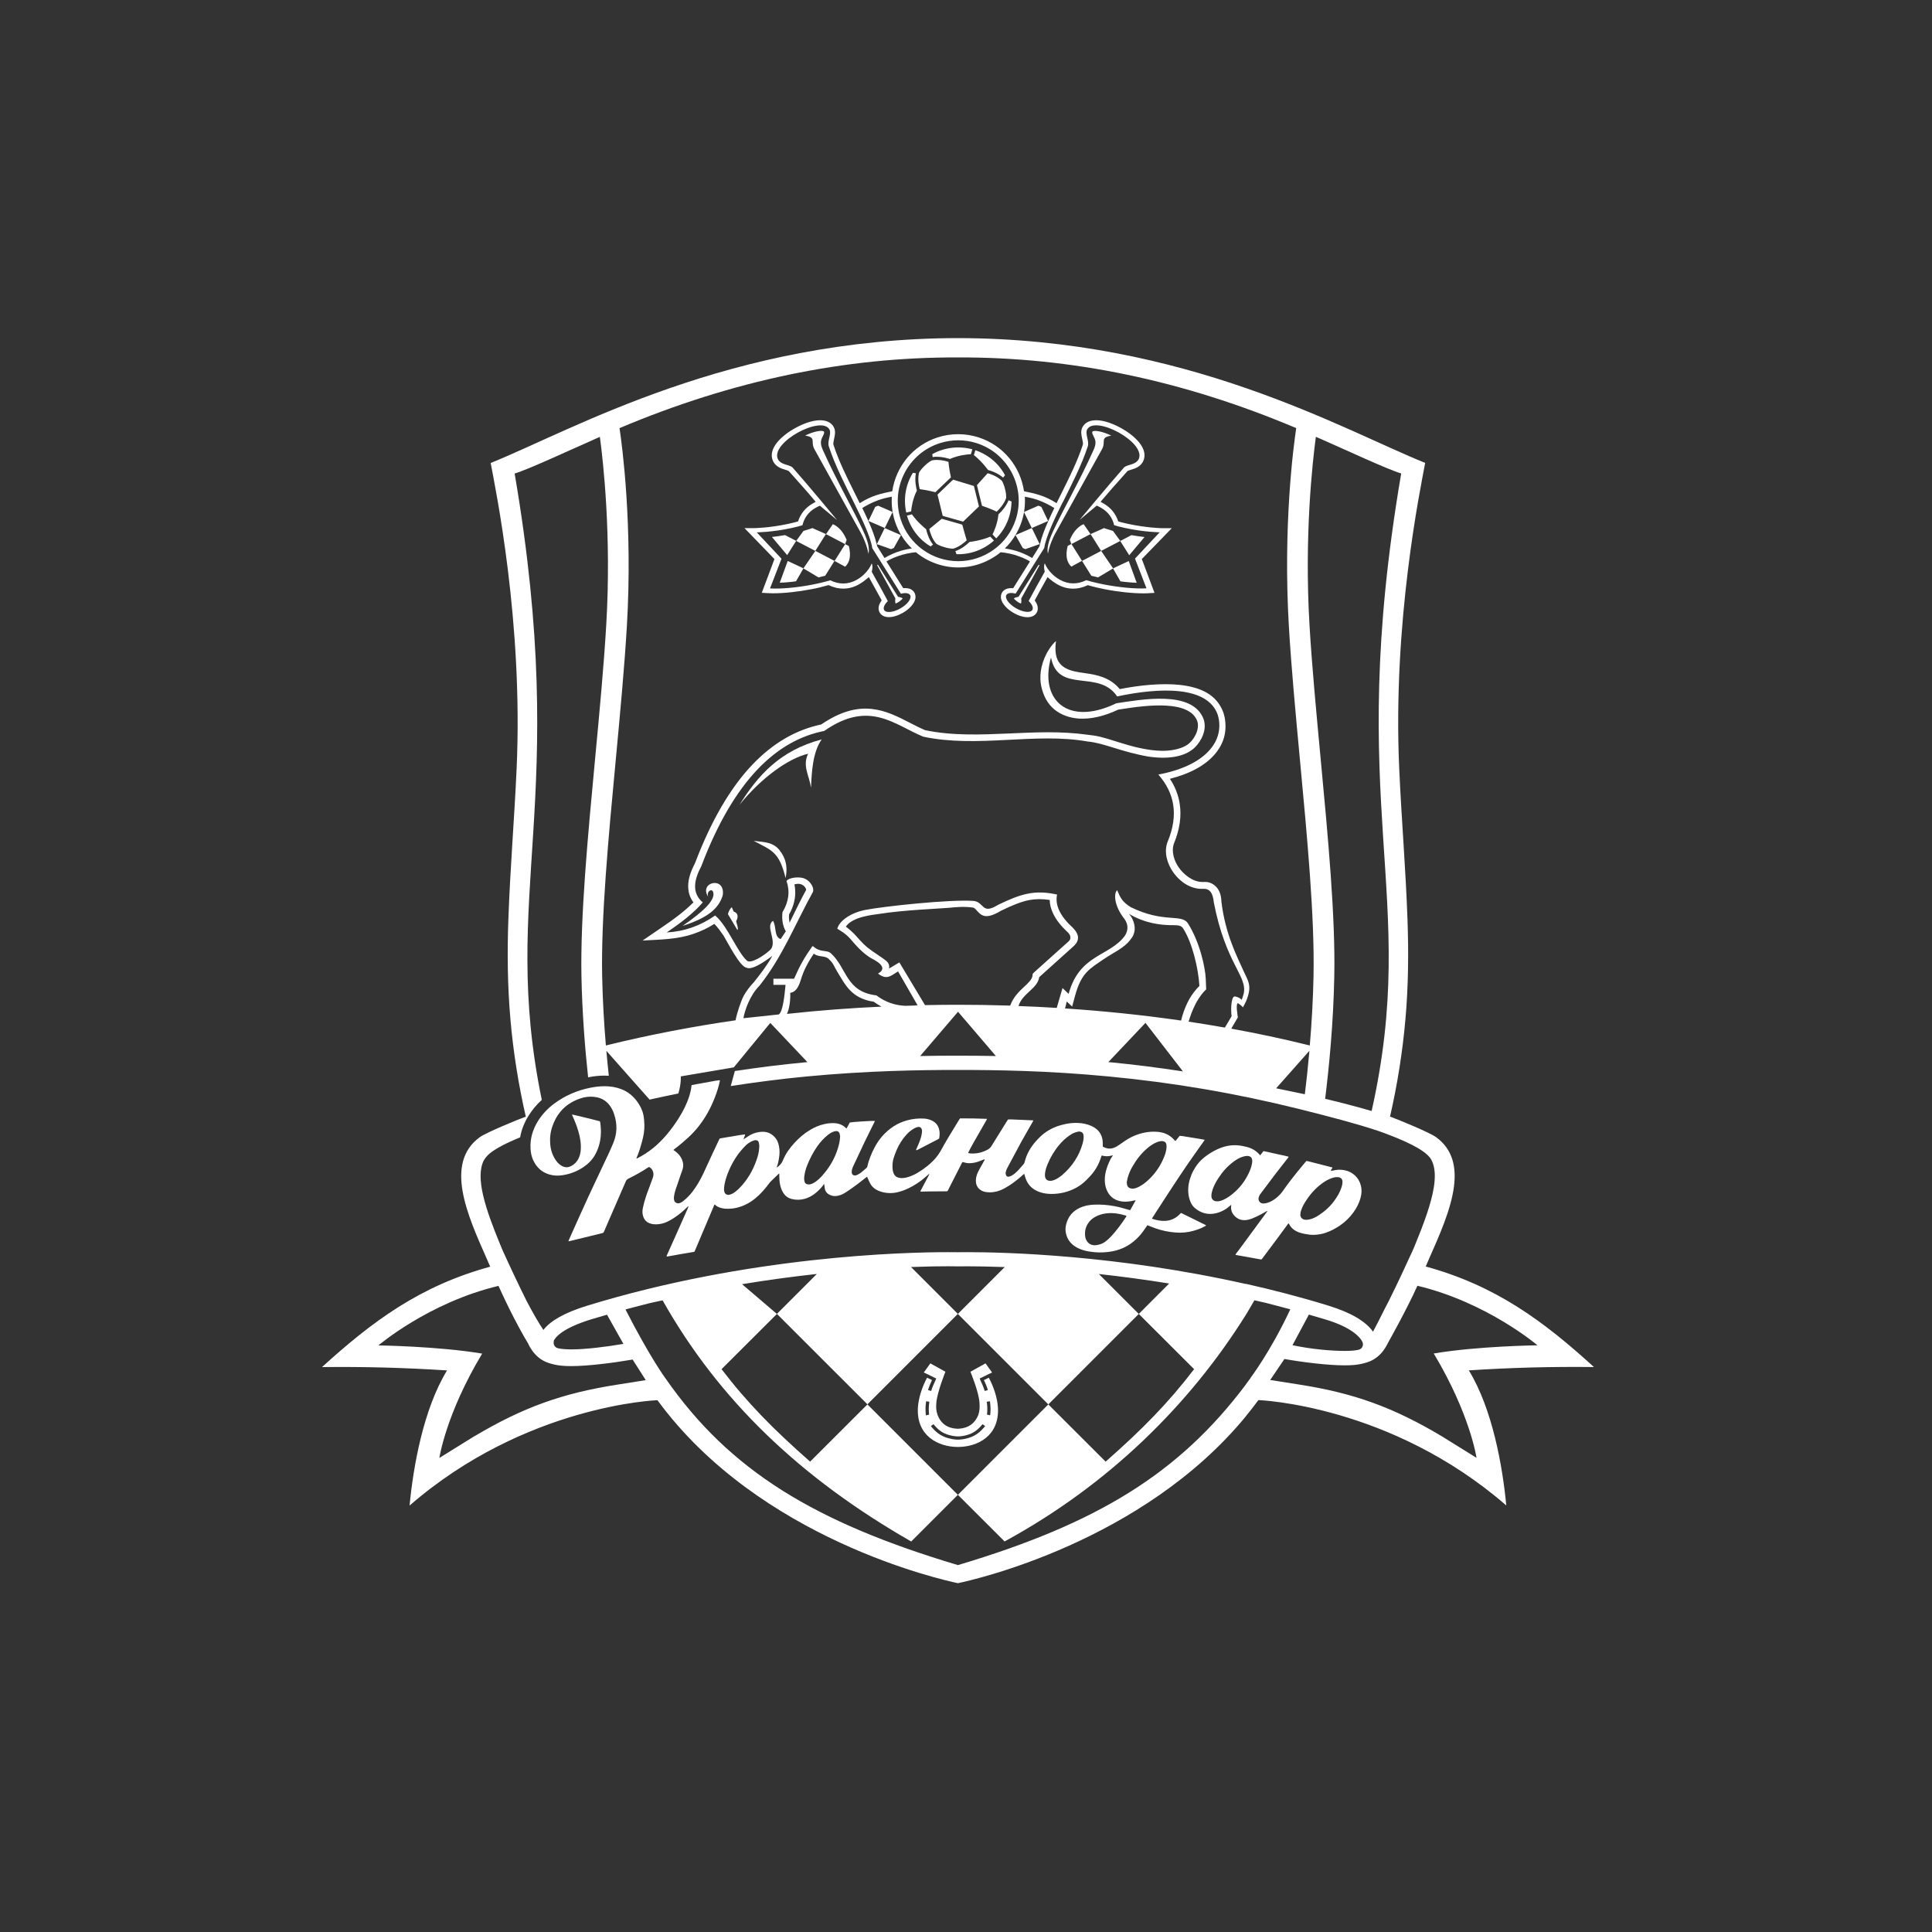<?xml version="1.0" encoding="UTF-8"?> <svg xmlns="http://www.w3.org/2000/svg" width="120" height="120" viewBox="0 0 120 120" fill="none"><rect x="0" y="0" width="120" height="120" fill="#333333" stroke="none"/><g clip-path="url(#clip0_1064_207)"><path d="M35.515 80.882C35.542 80.888 35.572 80.892 35.599 80.898C35.579 80.892 35.559 80.882 35.539 80.875L35.512 80.882H35.515Z" fill="white"></path><path d="M57.89 85.72L57.581 85.571C57.283 86.124 57.042 86.846 57.011 87.45C56.923 89.198 58.29 89.873 59.498 89.873C60.706 89.873 62.073 89.198 61.985 87.45C61.955 86.843 61.717 86.124 61.415 85.571L61.113 85.72C61.147 85.801 61.201 85.92 61.239 86.001C61.303 86.147 61.358 86.331 61.358 86.341L61.161 86.395C61.161 86.395 61.11 86.219 61.052 86.086C60.988 85.947 60.886 85.713 60.886 85.71L60.849 85.621L61.317 85.394C61.317 85.394 61.317 85.394 61.317 85.391L61.619 85.248L61.212 84.682L60.275 85.201C60.275 85.201 60.801 86.46 60.838 87.124C60.855 87.399 60.855 87.616 60.764 87.884C60.455 88.654 59.814 88.726 59.498 88.743C59.183 88.73 58.535 88.668 58.233 87.884C58.141 87.613 58.134 87.406 58.158 87.124C58.212 86.46 58.721 85.201 58.721 85.201L57.785 84.682L57.378 85.248L57.68 85.391L58.151 85.621L58.114 85.71C58.114 85.71 58.012 85.947 57.948 86.086C57.887 86.219 57.839 86.392 57.839 86.395L57.642 86.341C57.642 86.341 57.697 86.147 57.761 86.001C57.798 85.917 57.853 85.798 57.887 85.72H57.89ZM61.483 87.029C61.483 87.029 61.52 87.24 61.524 87.491C61.527 87.773 61.497 87.905 61.497 87.908L61.3 87.861C61.3 87.861 61.327 87.746 61.324 87.494C61.324 87.26 61.286 87.07 61.286 87.067L61.486 87.033L61.483 87.029ZM57.982 88.458C57.982 88.458 58.277 88.862 58.677 89.035C59.044 89.194 59.369 89.215 59.495 89.218C59.603 89.218 59.943 89.204 60.33 89.035C60.733 88.858 61.022 88.461 61.025 88.458L61.188 88.577C61.174 88.593 60.862 89.024 60.407 89.221C60.048 89.377 59.729 89.411 59.563 89.418C59.563 89.418 59.542 89.418 59.512 89.418H59.495C59.464 89.418 59.447 89.418 59.444 89.418C59.278 89.411 58.955 89.377 58.599 89.221C58.148 89.024 57.832 88.597 57.819 88.577L57.982 88.458ZM57.724 87.067C57.724 87.067 57.69 87.264 57.687 87.494C57.687 87.749 57.71 87.861 57.71 87.865L57.514 87.912C57.514 87.912 57.483 87.776 57.486 87.494C57.486 87.243 57.524 87.043 57.527 87.033L57.727 87.067H57.724Z" fill="white"></path><path d="M43.987 55.701C43.858 55.355 44.241 55.148 44.299 55.426C44.445 55.918 43.637 56.654 42.395 57.509C43.936 57.014 44.638 56.454 44.893 55.599C45.059 54.391 43.386 54.785 43.987 55.701Z" fill="white"></path><path d="M46.813 52.227C47.922 52.821 48.391 52.882 48.794 54.537C48.998 53.54 48.591 53.031 48.37 52.746C48.007 52.346 47.587 52.305 46.813 52.227Z" fill="white"></path><path d="M45.934 49.981C47.325 48.274 48.974 47.104 50.195 46.815C49.822 47.569 50.273 48.196 50.362 48.882H50.375C50.416 47.996 50.47 46.724 51.037 45.926C48.421 46.615 47.067 48.186 45.934 49.981Z" fill="white"></path><path d="M61.347 29.39L60.679 30.133L60.719 30.296L60.994 31.416C61.13 31.46 61.527 31.599 61.907 31.779C61.917 31.768 61.927 31.758 61.937 31.748C62.066 31.626 62.375 31.3 62.494 30.927C62.501 30.758 62.477 30.574 62.426 30.384C62.382 30.188 62.317 30.015 62.233 29.869C61.937 29.573 61.503 29.434 61.344 29.394L61.347 29.39Z" fill="white"></path><path d="M62.016 31.941C61.962 32.522 61.731 33.027 61.649 33.197L61.877 33.438C62.501 32.807 62.817 31.982 62.827 31.151L62.644 31.073C62.501 31.436 62.233 31.738 62.074 31.89C62.05 31.914 62.029 31.931 62.016 31.945V31.941Z" fill="white"></path><path d="M61.371 29.193C61.503 29.227 61.958 29.363 62.304 29.665L62.423 29.516C62.287 29.265 62.121 29.027 61.917 28.813C61.534 28.413 61.072 28.131 60.58 27.965L60.489 28.267C60.621 28.369 60.974 28.661 61.371 29.193Z" fill="white"></path><path d="M59.081 29.902L58.23 30.72L58.552 32.036L58.708 32.087L59.821 32.4L60.805 31.456L60.489 30.184L59.2 29.794L59.081 29.902Z" fill="white"></path><path d="M59.769 32.586L59.627 32.546L58.494 32.223L57.72 32.858C57.758 33.021 57.876 33.462 58.154 33.77C58.3 33.862 58.467 33.933 58.657 33.984C58.847 34.045 59.03 34.076 59.199 34.079C59.579 33.977 59.915 33.682 60.044 33.56C59.959 33.289 59.813 32.756 59.769 32.59V32.586Z" fill="white"></path><path d="M58.192 28.372C58.559 28.372 58.895 28.474 59 28.508C59.536 28.267 60.109 28.22 60.306 28.21L60.394 27.908C59.57 27.684 58.674 27.782 57.907 28.206L57.928 28.389C58.012 28.376 58.097 28.369 58.189 28.369L58.192 28.372Z" fill="white"></path><path d="M58.097 30.574L59.064 29.648C59.03 29.499 58.946 29.095 58.908 28.685C58.793 28.647 58.498 28.566 58.186 28.566C58.074 28.566 57.972 28.576 57.877 28.596C57.741 28.668 57.605 28.766 57.48 28.888C57.466 28.902 57.453 28.915 57.439 28.925C57.422 28.939 57.409 28.953 57.395 28.966C57.27 29.088 57.164 29.217 57.086 29.35C56.981 29.75 57.08 30.215 57.127 30.384C57.551 30.439 57.965 30.537 58.097 30.571V30.574Z" fill="white"></path><path d="M56.591 31.762C56.608 31.568 56.679 30.995 56.95 30.469C56.913 30.333 56.798 29.852 56.886 29.397L56.703 29.366C56.241 30.113 56.102 31.002 56.289 31.836L56.594 31.762H56.591Z" fill="white"></path><path d="M56.333 32.026C56.475 32.525 56.737 33 57.12 33.401C57.327 33.614 57.554 33.794 57.799 33.94L57.951 33.825C57.663 33.462 57.551 33 57.524 32.871C57.011 32.45 56.737 32.087 56.642 31.948L56.336 32.023L56.333 32.026Z" fill="white"></path><path d="M60.221 33.658C60.221 33.658 60.197 33.682 60.18 33.699C60.021 33.852 59.705 34.106 59.339 34.231L59.41 34.422C60.241 34.449 61.076 34.167 61.737 33.573L61.507 33.332C61.341 33.404 60.879 33.58 60.221 33.661V33.658Z" fill="white"></path><path d="M45.565 56.614L45.466 56.376C45.446 56.267 45.181 56.709 45.225 56.8C45.364 57.014 45.656 57.533 45.798 57.764C45.894 57.709 45.737 57.323 45.724 57.214C45.863 56.977 45.863 56.712 45.565 56.614Z" fill="white"></path><path d="M33.126 72.074C33.323 72.499 33.639 72.8 34.1 72.943C34.375 73.028 34.66 73.038 34.941 72.994C35.406 72.923 35.834 72.76 36.221 72.502C36.526 72.298 36.784 72.047 36.96 71.728C37.164 71.362 37.279 70.968 37.313 70.555C37.337 70.287 37.32 70.018 37.286 69.75C37.282 69.716 37.269 69.683 37.262 69.649C37.242 69.642 37.228 69.635 37.211 69.632C37.008 69.581 36.804 69.526 36.6 69.476C36.268 69.394 35.932 69.316 35.596 69.235C35.576 69.231 35.552 69.235 35.522 69.235C35.535 69.265 35.545 69.289 35.556 69.309C35.698 69.611 35.82 69.92 35.915 70.239C36.031 70.629 36.102 71.023 36.071 71.433C36.058 71.603 36.02 71.769 35.949 71.925C35.84 72.163 35.664 72.336 35.423 72.448C35.301 72.505 35.175 72.516 35.043 72.478C34.948 72.451 34.863 72.407 34.785 72.346C34.667 72.254 34.572 72.142 34.49 72.017C34.3 71.722 34.202 71.399 34.175 71.057C34.144 70.68 34.185 70.307 34.314 69.947C34.429 69.618 34.585 69.313 34.812 69.045C35.118 68.678 35.505 68.427 35.952 68.258C36.268 68.139 36.594 68.091 36.929 68.132C37.323 68.176 37.635 68.349 37.869 68.661C37.998 68.831 38.086 69.021 38.151 69.225C38.348 69.825 38.334 70.415 38.09 70.999C37.995 71.23 37.893 71.457 37.788 71.684C37.544 72.207 37.299 72.726 37.052 73.245C36.689 74.008 36.336 74.778 35.99 75.549C35.769 76.034 35.556 76.519 35.338 77.004C35.325 77.031 35.304 77.058 35.321 77.099C35.372 77.085 35.423 77.075 35.474 77.065C36.115 76.909 36.753 76.75 37.394 76.597C37.455 76.583 37.493 76.556 37.516 76.499C37.611 76.268 37.713 76.037 37.812 75.81C38.164 74.996 38.521 74.181 38.874 73.367C38.904 73.292 38.952 73.248 39.026 73.211C39.447 73.004 39.854 72.777 40.244 72.519C40.268 72.505 40.292 72.492 40.316 72.482C40.441 72.543 40.512 72.638 40.556 72.76C40.604 72.892 40.594 73.024 40.546 73.157C40.475 73.357 40.4 73.561 40.326 73.757C40.166 74.164 40.027 74.575 39.935 75.002C39.902 75.155 39.891 75.308 39.925 75.46C39.98 75.708 40.112 75.898 40.366 75.986C40.444 76.013 40.533 76.034 40.614 76.041C40.835 76.058 41.052 76.03 41.259 75.959C41.489 75.878 41.7 75.756 41.9 75.623C42.178 75.44 42.426 75.226 42.663 74.999C42.694 74.969 42.724 74.941 42.758 74.911C42.758 74.948 42.755 74.975 42.741 75.006C42.521 75.501 42.3 76 42.08 76.495C41.866 76.974 41.652 77.452 41.438 77.93C41.425 77.964 41.398 77.998 41.411 78.049C41.703 78.008 41.985 77.944 42.273 77.896C42.562 77.852 42.846 77.798 43.132 77.751C43.155 77.7 43.176 77.656 43.193 77.611C43.427 77.055 43.664 76.502 43.898 75.946C44.044 75.6 44.19 75.25 44.339 74.904C44.353 74.874 44.353 74.833 44.397 74.816C44.492 74.911 44.607 74.975 44.736 75.016C44.838 75.046 44.94 75.067 45.045 75.074C45.286 75.087 45.523 75.074 45.758 75.016C46.192 74.914 46.572 74.711 46.914 74.432C47.243 74.164 47.515 73.846 47.766 73.51C47.797 73.469 47.827 73.425 47.864 73.391C48.024 73.235 48.187 73.079 48.349 72.923C48.363 72.909 48.377 72.892 48.404 72.902V73.018C48.404 73.204 48.414 73.387 48.451 73.571C48.489 73.751 48.546 73.924 48.645 74.08C48.77 74.283 48.947 74.415 49.184 74.473C49.445 74.538 49.707 74.534 49.965 74.466C50.212 74.402 50.429 74.28 50.626 74.127C50.819 73.974 50.992 73.805 51.138 73.605C51.152 73.584 51.159 73.55 51.196 73.554C51.206 73.642 51.213 73.727 51.227 73.812C51.261 74.012 51.379 74.147 51.569 74.229C51.657 74.266 51.752 74.29 51.851 74.29C51.969 74.29 52.085 74.266 52.197 74.229C52.363 74.168 52.509 74.08 52.651 73.981C53.035 73.723 53.405 73.445 53.764 73.157C53.791 73.136 53.822 73.116 53.856 73.089C53.866 73.116 53.873 73.133 53.883 73.15C53.941 73.272 53.988 73.398 54.053 73.516C54.192 73.767 54.416 73.917 54.684 74.005C55.047 74.127 55.417 74.134 55.786 74.042C56.214 73.934 56.604 73.74 56.971 73.499C57.201 73.347 57.411 73.177 57.615 72.994C57.646 72.967 57.673 72.933 57.734 72.902C57.707 72.957 57.693 72.99 57.676 73.024C57.52 73.32 57.364 73.615 57.208 73.91C57.194 73.941 57.16 73.968 57.177 74.012C57.208 74.012 57.239 74.012 57.269 74.012C57.418 74.012 57.568 74.005 57.72 74.002C58.049 74.002 58.378 73.998 58.708 73.995C58.735 73.995 58.765 73.995 58.792 73.995C58.833 73.995 58.86 73.978 58.877 73.941C58.931 73.829 58.989 73.72 59.043 73.611C59.271 73.17 59.495 72.726 59.719 72.285C59.739 72.248 59.749 72.203 59.793 72.176C59.922 72.217 60.051 72.244 60.187 72.248C60.377 72.251 60.56 72.217 60.736 72.159C60.862 72.119 60.984 72.064 61.11 72.017C61.127 72.01 61.147 71.996 61.164 72.03C61.127 72.095 61.089 72.166 61.052 72.234C60.954 72.41 60.852 72.587 60.76 72.767C60.648 72.987 60.59 73.218 60.624 73.466C60.655 73.672 60.764 73.832 60.95 73.941C61.045 73.995 61.15 74.029 61.259 74.042C61.557 74.083 61.849 74.042 62.127 73.934C62.328 73.852 62.511 73.747 62.691 73.632C62.986 73.442 63.257 73.221 63.519 72.99C63.549 72.963 63.58 72.94 63.607 72.912C63.617 72.923 63.624 72.926 63.627 72.933C63.641 72.984 63.654 73.031 63.668 73.082C63.8 73.561 64.105 73.883 64.587 74.046C64.818 74.124 65.062 74.158 65.303 74.158C65.564 74.158 65.822 74.13 66.073 74.069C66.609 73.937 67.078 73.696 67.464 73.306C67.519 73.252 67.573 73.197 67.624 73.143C67.987 72.78 68.245 72.353 68.39 71.868C68.401 71.834 68.414 71.803 68.428 71.769C68.638 71.813 68.733 71.854 69.133 71.759C69.106 71.796 69.082 71.827 69.062 71.861C69.032 71.908 68.998 71.952 68.974 72.003C68.909 72.139 68.842 72.275 68.791 72.417C68.662 72.77 68.587 73.133 68.635 73.51C68.658 73.7 68.713 73.879 68.808 74.049C68.94 74.28 69.127 74.456 69.385 74.551C69.524 74.602 69.666 74.629 69.812 74.636C70.036 74.646 70.256 74.612 70.474 74.558C70.49 74.555 70.507 74.555 70.541 74.551C70.426 74.761 70.314 74.958 70.199 75.165C70.165 75.159 70.141 75.155 70.117 75.148C70.009 75.118 69.9 75.084 69.792 75.053C69.398 74.935 68.998 74.867 68.587 74.833C68.36 74.816 68.133 74.812 67.905 74.826C67.678 74.84 67.454 74.877 67.24 74.951C66.762 75.121 66.423 75.427 66.263 75.905C66.202 76.085 66.165 76.275 66.185 76.465C66.233 76.868 66.423 77.187 66.772 77.418C66.952 77.537 67.152 77.615 67.359 77.672C67.569 77.73 67.787 77.757 68.007 77.778C68.363 77.808 68.713 77.788 69.062 77.727C69.748 77.605 70.311 77.275 70.769 76.767C70.925 76.594 71.061 76.407 71.186 76.214C71.21 76.176 71.237 76.142 71.264 76.102C71.305 76.119 71.342 76.129 71.379 76.146C71.505 76.193 71.627 76.244 71.753 76.288C72.16 76.434 72.581 76.519 73.008 76.553C73.378 76.583 73.744 76.553 74.104 76.454C74.352 76.387 74.589 76.302 74.813 76.18C74.847 76.163 74.888 76.149 74.904 76.112C74.901 76.102 74.898 76.095 74.891 76.091C74.392 75.844 73.894 75.6 73.395 75.355C73.381 75.349 73.364 75.345 73.347 75.342C73.327 75.362 73.31 75.382 73.29 75.403C73.045 75.661 72.743 75.81 72.384 75.83C72.109 75.847 71.844 75.793 71.583 75.705C71.573 75.705 71.566 75.691 71.552 75.681C71.634 75.552 71.715 75.423 71.797 75.298C71.878 75.169 71.96 75.043 72.044 74.918C72.126 74.792 72.204 74.67 72.285 74.544C72.367 74.415 72.452 74.29 72.533 74.164C72.614 74.039 72.696 73.91 72.781 73.784C72.862 73.659 72.947 73.53 73.032 73.404C73.113 73.282 73.195 73.16 73.276 73.035C73.361 72.909 73.446 72.784 73.53 72.658C73.615 72.532 73.7 72.407 73.785 72.281C73.87 72.156 73.958 72.034 74.046 71.908C74.131 71.786 74.216 71.667 74.301 71.545C74.389 71.42 74.477 71.297 74.562 71.175C74.647 71.053 74.745 70.934 74.83 70.795C74.691 70.772 74.565 70.748 74.436 70.724C74.307 70.704 74.182 70.683 74.053 70.663C73.921 70.643 73.788 70.619 73.656 70.599C73.53 70.575 73.401 70.551 73.273 70.548C73.195 70.643 73.12 70.738 73.045 70.829C73.032 70.846 73.011 70.856 72.998 70.87C72.927 70.795 72.862 70.721 72.791 70.66C72.536 70.436 72.231 70.327 71.895 70.3C71.614 70.276 71.335 70.297 71.061 70.354C70.64 70.442 70.253 70.609 69.897 70.846C69.754 70.945 69.612 71.043 69.469 71.141C69.378 71.206 69.279 71.26 69.171 71.297C68.933 71.379 68.709 71.342 68.496 71.216C68.496 71.165 68.496 71.118 68.496 71.07C68.496 70.962 68.492 70.856 68.472 70.751C68.424 70.514 68.316 70.314 68.129 70.151C68.027 70.063 67.915 69.991 67.793 69.937C67.522 69.815 67.234 69.757 66.935 69.747C66.674 69.737 66.416 69.764 66.161 69.818C65.748 69.903 65.364 70.052 65.011 70.283C64.743 70.456 64.526 70.677 64.319 70.911C63.993 71.284 63.756 71.701 63.641 72.183C63.63 72.231 63.61 72.271 63.576 72.309C63.471 72.427 63.369 72.553 63.261 72.668C63.186 72.75 63.101 72.828 63.016 72.899C62.959 72.946 62.894 72.987 62.826 73.024C62.782 73.048 62.731 73.069 62.681 73.082C62.579 73.109 62.511 73.069 62.477 72.967C62.463 72.919 62.457 72.875 62.463 72.828C62.477 72.736 62.511 72.651 62.552 72.57C62.701 72.292 62.85 72.017 62.996 71.739C63.278 71.203 63.566 70.673 63.871 70.151C63.963 69.995 64.051 69.842 64.139 69.686C64.153 69.659 64.166 69.632 64.187 69.588C63.912 69.581 63.657 69.56 63.4 69.554C63.139 69.547 62.874 69.523 62.613 69.53C62.575 69.584 62.541 69.635 62.511 69.686C62.206 70.181 61.897 70.673 61.591 71.169C61.53 71.267 61.456 71.345 61.354 71.399C61.021 71.586 60.662 71.667 60.282 71.644C60.234 71.644 60.187 71.627 60.133 71.616C60.15 71.579 60.16 71.549 60.173 71.521C60.265 71.345 60.356 71.169 60.455 70.996C60.726 70.514 61.004 70.035 61.279 69.557C61.289 69.54 61.293 69.516 61.303 69.493C60.74 69.469 60.183 69.462 59.63 69.465C59.603 69.503 59.58 69.537 59.559 69.571C59.512 69.649 59.464 69.727 59.417 69.805C59.067 70.368 58.728 70.934 58.409 71.511C58.328 71.657 58.229 71.793 58.121 71.922C57.798 72.295 57.411 72.594 56.987 72.848C56.804 72.957 56.607 73.045 56.404 73.109C56.255 73.153 56.105 73.18 55.949 73.17C55.674 73.147 55.556 73.031 55.488 72.831C55.468 72.77 55.45 72.709 55.444 72.648C55.42 72.397 55.43 72.149 55.512 71.908C55.566 71.749 55.623 71.586 55.691 71.43C55.841 71.08 56.041 70.761 56.299 70.477C56.431 70.331 56.58 70.205 56.753 70.103C56.838 70.052 56.926 70.015 57.021 69.998C57.137 69.981 57.218 70.032 57.252 70.144C57.276 70.222 57.272 70.3 57.259 70.378C57.232 70.582 57.167 70.778 57.089 70.972C57.035 71.108 56.974 71.24 56.916 71.376C56.906 71.396 56.889 71.416 56.916 71.447C56.947 71.433 56.981 71.423 57.011 71.409C57.432 71.192 57.849 70.975 58.267 70.758C58.29 70.745 58.311 70.728 58.334 70.711C58.344 70.65 58.355 70.588 58.358 70.531C58.361 70.46 58.365 70.388 58.358 70.317C58.328 69.951 58.144 69.696 57.788 69.56C57.659 69.513 57.523 69.482 57.384 69.476C57.038 69.455 56.696 69.493 56.36 69.581C55.736 69.747 55.23 70.09 54.809 70.558C54.626 70.765 54.473 70.992 54.341 71.236C54.134 71.623 53.965 72.024 53.873 72.451C53.863 72.492 53.842 72.522 53.812 72.549C53.696 72.648 53.584 72.75 53.462 72.845C53.405 72.892 53.333 72.926 53.266 72.963C53.232 72.98 53.191 72.997 53.154 73.004C53.004 73.031 52.906 72.957 52.903 72.807C52.903 72.753 52.903 72.695 52.919 72.644C52.937 72.577 52.96 72.509 52.991 72.444C53.089 72.227 53.194 72.013 53.296 71.796C53.571 71.203 53.852 70.609 54.148 70.025C54.205 69.913 54.263 69.798 54.317 69.686C54.328 69.666 54.331 69.645 54.341 69.621C54.212 69.605 52.93 69.686 52.784 69.72C52.709 69.839 52.658 69.971 52.574 70.093C52.556 70.079 52.543 70.069 52.533 70.059C52.336 69.859 52.088 69.774 51.813 69.761C51.613 69.75 51.416 69.774 51.22 69.815C50.887 69.883 50.582 70.022 50.294 70.195C49.934 70.412 49.625 70.683 49.343 70.989C49.045 71.311 48.794 71.667 48.628 72.071C48.57 72.207 48.495 72.322 48.38 72.414C48.36 72.431 48.339 72.451 48.319 72.471C48.302 72.485 48.282 72.499 48.261 72.512C48.258 72.502 48.255 72.499 48.255 72.495C48.255 72.485 48.255 72.471 48.258 72.461C48.339 72.237 48.38 72.003 48.407 71.766C48.434 71.515 48.414 71.267 48.343 71.026C48.275 70.799 48.142 70.616 47.946 70.473C47.698 70.297 47.423 70.269 47.132 70.317C46.884 70.354 46.657 70.446 46.453 70.588C46.372 70.646 46.287 70.697 46.182 70.761C46.192 70.724 46.199 70.704 46.205 70.687C46.226 70.632 46.249 70.578 46.27 70.521C46.277 70.504 46.273 70.487 46.277 70.46C46.005 70.487 45.747 70.537 45.489 70.582C45.225 70.626 44.964 70.663 44.702 70.714C44.682 70.758 44.662 70.792 44.645 70.826C44.516 71.101 44.383 71.379 44.255 71.654C44.065 72.061 43.881 72.468 43.691 72.875C43.498 73.289 43.267 73.686 42.986 74.049C42.823 74.259 42.633 74.443 42.426 74.609C42.365 74.656 42.3 74.697 42.229 74.721C42.124 74.755 42.032 74.748 41.947 74.673C41.91 74.639 41.883 74.602 41.873 74.555C41.856 74.483 41.852 74.415 41.859 74.344C41.876 74.202 41.907 74.063 41.951 73.927C42.049 73.635 42.148 73.343 42.249 73.048C42.297 72.912 42.348 72.78 42.392 72.644C42.463 72.424 42.443 72.207 42.348 71.996C42.26 71.796 42.114 71.637 41.937 71.504C41.903 71.477 41.866 71.454 41.825 71.426C41.856 71.403 41.88 71.382 41.903 71.362C42.199 71.138 42.48 70.901 42.752 70.65C43.227 70.215 43.613 69.716 43.929 69.163C44.119 68.831 44.278 68.485 44.414 68.129C44.536 67.813 44.638 67.494 44.706 67.165C44.709 67.141 44.723 67.121 44.692 67.091C44.506 67.114 44.309 67.148 44.115 67.186C43.925 67.219 43.732 67.253 43.542 67.291C43.349 67.328 43.152 67.352 42.958 67.399C42.952 67.42 42.948 67.433 42.945 67.45C42.928 67.674 42.874 67.888 42.806 68.098C42.657 68.57 42.433 69.007 42.171 69.428C41.941 69.798 41.686 70.147 41.405 70.48C40.896 71.084 40.302 71.582 39.586 71.942C39.572 71.949 39.556 71.969 39.535 71.949C39.535 71.939 39.535 71.932 39.535 71.925C39.684 71.589 39.786 71.24 39.881 70.89C39.973 70.551 40.034 70.212 40.024 69.859C40.017 69.649 40.003 69.442 39.959 69.235C39.895 68.936 39.756 68.668 39.576 68.42C39.325 68.074 39.002 67.81 38.595 67.65C38.249 67.518 37.893 67.464 37.523 67.467C37.221 67.471 36.926 67.508 36.631 67.569C35.817 67.735 35.077 68.061 34.416 68.553C34.022 68.845 33.69 69.197 33.428 69.608C33.089 70.144 32.916 70.724 32.953 71.355C32.967 71.606 33.018 71.85 33.123 72.078L33.126 72.074ZM69.948 75.576C69.666 76 69.368 76.414 69.018 76.79C68.913 76.902 68.801 77.004 68.682 77.099C68.509 77.242 68.306 77.309 68.085 77.34C67.987 77.353 67.892 77.343 67.797 77.313C67.681 77.275 67.59 77.204 67.522 77.106C67.457 77.011 67.417 76.909 67.403 76.797C67.362 76.475 67.43 76.176 67.634 75.912C67.736 75.776 67.868 75.671 68.017 75.586C68.231 75.467 68.462 75.396 68.706 75.365C69.12 75.314 69.52 75.382 69.917 75.498C69.934 75.504 69.951 75.515 69.971 75.525C69.965 75.542 69.958 75.559 69.951 75.572L69.948 75.576ZM70.043 73.157C70.107 72.909 70.212 72.678 70.338 72.458C70.585 72.027 70.884 71.637 71.271 71.311C71.424 71.182 71.59 71.067 71.773 70.979C71.875 70.928 71.983 70.894 72.095 70.877C72.156 70.867 72.217 70.877 72.275 70.89C72.363 70.918 72.421 70.975 72.441 71.063C72.458 71.135 72.462 71.203 72.455 71.274C72.438 71.464 72.391 71.647 72.319 71.827C72.075 72.444 71.705 72.974 71.193 73.408C71.061 73.52 70.921 73.618 70.765 73.703C70.653 73.761 70.538 73.805 70.412 73.825C70.335 73.839 70.256 73.825 70.185 73.801C70.09 73.764 70.026 73.693 70.005 73.591C69.995 73.55 69.995 73.506 69.985 73.442C70.002 73.357 70.016 73.255 70.039 73.157H70.043ZM64.927 72.763C64.954 72.611 65.004 72.465 65.062 72.322C65.245 71.878 65.486 71.471 65.798 71.101C65.982 70.887 66.182 70.694 66.416 70.534C66.525 70.46 66.636 70.388 66.765 70.344C66.833 70.32 66.904 70.303 66.976 70.287C67.037 70.269 67.098 70.287 67.156 70.307C67.213 70.331 67.254 70.371 67.278 70.432C67.305 70.5 67.308 70.572 67.305 70.636C67.305 70.775 67.278 70.901 67.244 71.026C67.023 71.806 66.589 72.458 65.965 72.99C65.822 73.109 65.669 73.214 65.496 73.286C65.405 73.323 65.313 73.347 65.212 73.343C65.042 73.337 64.933 73.242 64.909 73.075C64.896 72.974 64.906 72.872 64.923 72.77L64.927 72.763ZM49.947 73.14C49.975 72.882 50.032 72.634 50.131 72.393C50.297 71.973 50.504 71.569 50.765 71.196C50.955 70.928 51.176 70.687 51.437 70.48C51.525 70.412 51.62 70.348 51.725 70.307C51.78 70.283 51.841 70.266 51.898 70.256C52.02 70.236 52.115 70.293 52.149 70.409C52.166 70.477 52.173 70.548 52.18 70.588C52.17 70.802 52.139 70.982 52.092 71.155C51.936 71.739 51.671 72.271 51.294 72.753C51.166 72.916 51.033 73.075 50.88 73.218C50.775 73.316 50.663 73.404 50.535 73.476C50.436 73.53 50.331 73.574 50.212 73.567C50.175 73.567 50.141 73.557 50.107 73.547C50.026 73.516 49.981 73.448 49.965 73.367C49.947 73.289 49.941 73.211 49.951 73.133L49.947 73.14ZM44.977 73.74C45.004 73.513 45.059 73.289 45.133 73.072C45.313 72.553 45.561 72.068 45.897 71.623C46.002 71.484 46.12 71.355 46.243 71.223C46.348 71.108 46.47 71.009 46.609 70.931C46.677 70.89 46.755 70.863 46.83 70.833C46.85 70.823 46.877 70.823 46.901 70.819C47.033 70.809 47.108 70.86 47.138 70.989C47.152 71.057 47.159 71.128 47.162 71.169C47.152 71.42 47.121 71.633 47.057 71.844C46.857 72.499 46.548 73.099 46.09 73.622C45.954 73.774 45.812 73.92 45.645 74.042C45.547 74.114 45.445 74.175 45.323 74.202C45.306 74.202 45.293 74.209 45.276 74.212C45.137 74.229 45.028 74.158 44.991 74.025C44.964 73.934 44.967 73.839 44.977 73.744V73.74Z" fill="white"></path><path d="M73.995 73C73.85 73.34 73.785 73.689 73.805 74.052C73.819 74.262 73.863 74.466 73.948 74.659C74.006 74.795 74.087 74.921 74.199 75.019C74.579 75.348 75.02 75.474 75.519 75.358C75.858 75.28 76.15 75.114 76.408 74.887C76.425 74.87 76.438 74.839 76.472 74.853C76.472 74.863 76.472 74.873 76.472 74.88C76.428 75.168 76.537 75.402 76.75 75.589C76.971 75.779 77.232 75.82 77.514 75.762C77.69 75.725 77.853 75.653 78.012 75.579C78.233 75.477 78.447 75.362 78.654 75.24C78.671 75.229 78.688 75.202 78.718 75.233C78.654 75.321 78.589 75.413 78.521 75.501C78.454 75.592 78.389 75.681 78.321 75.772C78.253 75.864 78.189 75.952 78.121 76.044C78.057 76.132 77.989 76.223 77.924 76.315C77.856 76.407 77.792 76.495 77.724 76.583C77.66 76.671 77.592 76.763 77.527 76.855C77.459 76.943 77.392 77.034 77.327 77.123C77.259 77.211 77.195 77.302 77.13 77.394C77.062 77.482 76.995 77.57 76.93 77.662C76.866 77.75 76.788 77.832 76.733 77.933C76.76 77.944 76.778 77.95 76.798 77.954C77.3 78.045 77.802 78.137 78.304 78.225C78.321 78.225 78.335 78.225 78.355 78.225C78.372 78.205 78.392 78.184 78.409 78.161C78.725 77.74 79.044 77.319 79.356 76.895C79.566 76.61 79.777 76.322 79.987 76.037C80.001 76.016 80.011 75.983 80.052 75.993C80.184 76.288 80.425 76.461 80.73 76.563C80.839 76.597 80.947 76.624 81.059 76.644C81.256 76.681 81.453 76.709 81.653 76.698C81.904 76.685 82.152 76.641 82.389 76.553C82.976 76.332 83.481 75.996 83.885 75.528C84.119 75.257 84.309 74.961 84.435 74.625C84.54 74.341 84.601 74.049 84.547 73.74C84.425 73.058 83.848 72.607 83.078 72.658C82.976 72.664 82.878 72.692 82.779 72.709C82.742 72.715 82.701 72.725 82.657 72.709C82.677 72.637 82.745 72.593 82.762 72.515C82.667 72.491 82.579 72.468 82.491 72.444C82.087 72.342 81.683 72.237 81.28 72.135C81.239 72.125 81.195 72.118 81.147 72.108C81.107 72.156 81.069 72.196 81.032 72.237C80.876 72.424 80.72 72.61 80.567 72.8C80.275 73.163 79.987 73.533 79.722 73.916C79.614 74.076 79.488 74.222 79.342 74.347C79.159 74.507 78.959 74.639 78.722 74.71C78.637 74.737 78.549 74.754 78.46 74.751C78.233 74.744 78.138 74.541 78.175 74.391C78.199 74.307 78.233 74.228 78.287 74.157C78.61 73.73 78.928 73.302 79.251 72.875C79.492 72.559 79.736 72.251 79.98 71.942C80.001 71.915 80.031 71.891 80.034 71.843C79.865 71.793 79.689 71.762 79.519 71.725C79.346 71.684 79.169 71.647 78.996 71.609C78.823 71.572 78.654 71.528 78.477 71.497C78.409 71.586 78.345 71.667 78.274 71.759C78.253 71.735 78.24 71.721 78.226 71.708C78.012 71.467 77.744 71.314 77.429 71.236C77.375 71.222 77.317 71.209 77.263 71.199C76.869 71.107 76.475 71.107 76.082 71.212C75.828 71.28 75.587 71.385 75.356 71.514C75.085 71.667 74.83 71.84 74.606 72.057C74.335 72.325 74.138 72.641 73.989 72.987L73.995 73ZM80.815 75.185C80.869 75.016 80.947 74.856 81.042 74.7C81.331 74.225 81.687 73.811 82.145 73.482C82.318 73.357 82.504 73.251 82.708 73.18C82.806 73.143 82.908 73.116 83.013 73.112C83.058 73.112 83.102 73.112 83.146 73.119C83.288 73.143 83.376 73.234 83.383 73.377C83.383 73.397 83.383 73.418 83.383 73.435C83.383 73.55 83.353 73.662 83.315 73.77C83.22 74.055 83.071 74.31 82.895 74.554C82.63 74.927 82.297 75.229 81.914 75.48C81.738 75.596 81.551 75.691 81.344 75.738C81.236 75.762 81.13 75.776 81.018 75.752C80.879 75.725 80.771 75.609 80.767 75.47C80.767 75.368 80.781 75.273 80.811 75.178L80.815 75.185ZM75.308 73.906C75.397 73.645 75.526 73.404 75.678 73.173C75.929 72.787 76.231 72.441 76.608 72.162C76.798 72.02 77.001 71.894 77.236 71.833C77.307 71.813 77.378 71.803 77.449 71.796C77.497 71.796 77.548 71.803 77.592 71.816C77.68 71.843 77.738 71.898 77.761 71.986C77.785 72.064 77.782 72.142 77.772 72.22C77.738 72.444 77.663 72.658 77.565 72.861C77.361 73.289 77.093 73.672 76.74 73.994C76.56 74.161 76.37 74.313 76.153 74.436C76.041 74.5 75.926 74.554 75.8 74.591C75.716 74.615 75.634 74.622 75.549 74.615C75.373 74.602 75.257 74.49 75.244 74.32C75.244 74.296 75.244 74.273 75.244 74.249C75.244 74.13 75.275 74.015 75.312 73.903L75.308 73.906Z" fill="white"></path><path d="M55.437 31.799L54.541 31.409C54.48 31.433 54.419 31.456 54.362 31.483L53.941 32.359L54.955 32.797L55.441 31.799H55.437Z" fill="white"></path><path d="M55.319 34.096L55.349 34.106C55.404 34.083 55.458 34.055 55.516 34.035L55.963 33.238L54.949 32.8L54.464 33.798L55.319 34.1V34.096Z" fill="white"></path><path d="M51.288 35.86L51.302 35.85C51.302 35.85 51.295 35.85 51.291 35.85L51.284 35.864L51.288 35.86Z" fill="white"></path><path d="M51.335 35.752C51.335 35.752 51.339 35.752 51.342 35.748H51.339V35.752H51.335Z" fill="white"></path><path d="M53.941 34.388C54.016 34.106 53.934 33.662 53.622 32.99C53.022 31.694 51.983 29.889 51.162 28.067C51.149 28.037 51.135 28.009 51.122 27.979C50.966 27.633 50.949 27.443 51.054 27.202C51.115 27.066 51.274 26.822 51.135 26.778C50.915 26.71 50.368 26.869 50.009 27.056C50.738 27.175 50.321 27.416 50.582 27.894C50.847 28.369 53.476 33.112 53.476 33.112C53.87 33.855 53.938 34.388 53.938 34.388H53.941Z" fill="white"></path><path d="M55.61 37.173C55.603 37.234 55.587 37.346 55.624 37.485C55.624 37.485 55.719 37.461 55.865 37.356C56.011 37.251 56.068 37.166 56.068 37.166C55.99 37.105 55.844 37.078 55.78 37.068L54.538 35.09C54.538 35.09 54.521 35.066 54.501 35.08C54.474 35.097 54.501 35.141 54.501 35.141C54.501 35.141 55.471 36.925 55.614 37.17L55.61 37.173Z" fill="white"></path><path d="M48.431 36.196C48.669 36.19 48.92 36.166 49.178 36.139C49.266 36.129 49.354 36.118 49.442 36.105L49.904 35.301L48.926 34.843L48.431 36.196Z" fill="white"></path><path d="M49.456 33.597L48.763 33.237C48.763 33.237 48.753 33.237 48.75 33.237C48.455 33.288 48.18 33.329 47.946 33.353L48.892 34.479L49.452 33.594L49.456 33.597Z" fill="white"></path><path d="M49.9 35.304L50.837 35.864C50.969 35.833 51.095 35.799 51.217 35.769C51.23 35.765 51.244 35.762 51.258 35.755L51.831 34.839L50.643 34.218L49.9 35.304Z" fill="white"></path><path d="M52.587 33.539C52.574 33.506 52.56 33.472 52.546 33.441C52.326 32.963 52.034 32.688 51.746 32.566C51.739 32.566 51.736 32.562 51.729 32.559L51.305 33.176L52.492 33.797L52.587 33.539Z" fill="white"></path><path d="M51.302 33.173L50.46 32.8C50.42 32.814 50.382 32.827 50.342 32.841C50.274 32.865 50.206 32.882 50.138 32.905C50.09 32.919 50.043 32.936 49.995 32.949C49.968 32.956 49.934 32.966 49.904 32.977L49.453 33.597L50.64 34.218L51.298 33.173H51.302Z" fill="white"></path><path d="M52.493 35.195C52.656 35.053 52.774 34.825 52.791 34.513C52.798 34.398 52.791 34.272 52.767 34.133C52.767 34.126 52.767 34.12 52.767 34.116C52.757 34.052 52.74 33.984 52.723 33.916L52.496 33.797L51.838 34.842L52.496 35.202L52.493 35.195Z" fill="white"></path><path d="M47.322 36.82L47.674 36.841C47.783 36.847 47.898 36.851 48.02 36.851C48.713 36.851 49.602 36.752 50.456 36.586C50.609 36.556 50.762 36.525 50.908 36.488C51.105 36.44 51.288 36.393 51.464 36.342C52.085 36.641 52.753 36.641 53.364 36.288C53.53 36.193 53.683 36.084 53.819 35.969L53.965 35.843L54.06 36.013C54.341 36.518 54.562 36.919 54.718 37.207L54.762 37.288L54.711 37.367C54.551 37.611 54.528 37.855 54.64 38.048C54.853 38.422 55.447 38.425 56.082 38.062C56.475 37.835 56.767 37.519 56.842 37.234C56.896 37.037 56.845 36.895 56.794 36.807C56.685 36.617 56.472 36.518 56.19 36.529H56.099L55.06 34.873C55.244 34.758 55.457 34.659 55.736 34.557C56.105 34.422 56.492 34.337 56.886 34.3C57.618 34.903 58.548 35.246 59.519 35.246C60.485 35.246 61.415 34.903 62.151 34.3C62.541 34.337 62.928 34.418 63.298 34.557C63.576 34.659 63.79 34.758 63.973 34.873L62.932 36.532H62.84C62.558 36.522 62.345 36.62 62.236 36.81C62.185 36.898 62.138 37.041 62.189 37.238C62.267 37.523 62.558 37.842 62.949 38.065C63.583 38.432 64.177 38.425 64.39 38.052C64.502 37.858 64.479 37.614 64.319 37.37L64.268 37.292L64.312 37.211C64.465 36.922 64.689 36.522 64.971 36.016L65.066 35.847L65.212 35.972C65.347 36.087 65.5 36.196 65.666 36.291C66.277 36.644 66.945 36.644 67.566 36.345C67.743 36.396 67.926 36.447 68.123 36.491C68.268 36.525 68.421 36.559 68.574 36.59C69.429 36.759 70.318 36.854 71.01 36.854C71.132 36.854 71.247 36.854 71.356 36.844L71.709 36.824L70.921 34.724L72.781 32.807H72.173C72.173 32.807 71.217 32.79 70.05 32.535C69.924 32.508 69.795 32.478 69.663 32.444C69.595 32.427 69.524 32.406 69.456 32.386C69.307 31.925 69.008 31.541 68.557 31.28L68.36 31.168L68.482 31.022C68.876 30.554 69.273 30.109 69.775 29.546L70.036 29.254L70.067 29.241C70.117 29.217 70.195 29.193 70.26 29.173C70.487 29.105 70.799 29.01 70.983 28.691L70.996 28.668C71.386 27.88 70.47 27.036 69.568 26.554C68.479 25.97 67.57 25.953 67.251 26.503L67.234 26.534C67.108 26.774 67.166 27.029 67.217 27.256C67.261 27.453 67.278 27.555 67.254 27.633C66.921 28.644 66.457 29.577 65.965 30.567C65.876 30.741 65.792 30.917 65.704 31.093C65.68 31.144 65.653 31.198 65.625 31.253C65.286 31.036 64.933 30.863 64.584 30.754C64.261 30.652 63.929 30.574 63.603 30.513C63.383 29.003 62.341 27.674 60.794 27.171C60.37 27.032 59.936 26.968 59.512 26.968C59.088 26.968 58.657 27.032 58.229 27.171C56.682 27.674 55.641 29.007 55.42 30.513C55.094 30.574 54.762 30.652 54.44 30.754C54.09 30.866 53.737 31.036 53.398 31.253C53.371 31.198 53.344 31.144 53.32 31.093C53.232 30.917 53.147 30.741 53.059 30.567C52.567 29.577 52.102 28.644 51.77 27.633C51.746 27.555 51.763 27.453 51.807 27.256C51.858 27.029 51.915 26.774 51.79 26.534L51.773 26.503C51.454 25.953 50.545 25.97 49.456 26.554C48.553 27.036 47.637 27.88 48.027 28.668L48.041 28.691C48.224 29.01 48.536 29.105 48.764 29.173C48.828 29.193 48.906 29.217 48.957 29.241L48.987 29.254L49.249 29.546C49.751 30.109 50.148 30.55 50.541 31.022L50.663 31.168L50.467 31.28C50.015 31.541 49.717 31.925 49.568 32.386C49.5 32.406 49.432 32.427 49.361 32.444C49.228 32.478 49.099 32.508 48.974 32.535C47.803 32.79 46.857 32.803 46.85 32.803H46.243L48.102 34.724L47.315 36.824L47.322 36.82ZM65.995 31.232C66.569 30.069 67.162 28.949 67.566 27.721C67.668 27.378 67.379 26.947 67.522 26.679C68.007 25.757 71.234 27.49 70.721 28.528C70.521 28.878 70.084 28.834 69.832 29.017C68.991 29.96 67.05 32.298 67.05 32.298L68.119 31.405C68.228 31.45 68.289 31.483 68.407 31.551C68.835 31.799 69.1 32.172 69.201 32.62C69.296 32.647 69.391 32.678 69.486 32.702C69.619 32.735 69.751 32.766 69.877 32.793C71.078 33.054 72.031 33.061 72.031 33.061L70.497 34.696L71.21 36.542C70.497 36.583 69.466 36.478 68.523 36.294C68.374 36.264 68.228 36.233 68.085 36.199C67.868 36.149 67.661 36.094 67.468 36.037C66.935 36.301 66.365 36.311 65.829 36.009C65.103 35.602 64.893 34.985 64.893 34.985C64.798 35.195 64.893 35.507 64.893 35.507C64.587 36.05 64.106 36.915 63.892 37.329C64.102 37.533 64.201 37.746 64.122 37.882C64.007 38.082 63.552 38.035 63.108 37.78C62.664 37.526 62.395 37.156 62.508 36.956C62.582 36.824 62.806 36.8 63.081 36.871L64.859 34.038C64.967 33.302 65.571 32.077 65.988 31.229L65.995 31.232ZM64.526 31.08C64.862 31.205 65.184 31.365 65.486 31.555C65.361 31.809 65.235 32.081 65.117 32.349L65.103 32.355L65.11 32.366C64.886 32.868 64.692 33.367 64.601 33.78L64.577 33.791L64.591 33.821C64.584 33.845 64.577 33.872 64.574 33.896L64.567 33.926L64.109 34.659C63.868 34.517 63.614 34.395 63.349 34.296C63.044 34.184 62.728 34.113 62.413 34.065C62.877 33.614 63.244 33.044 63.461 32.383C63.627 31.874 63.685 31.358 63.654 30.852C63.953 30.903 64.248 30.975 64.533 31.08H64.526ZM58.358 27.531C58.745 27.405 59.135 27.348 59.519 27.348C59.902 27.348 60.295 27.405 60.679 27.531C62.65 28.172 63.729 30.293 63.091 32.264C62.575 33.848 61.099 34.856 59.519 34.856C57.934 34.856 56.462 33.848 55.946 32.264C55.305 30.296 56.387 28.172 58.358 27.531ZM54.514 31.08C54.799 30.975 55.094 30.903 55.393 30.852C55.362 31.355 55.42 31.874 55.586 32.383C55.8 33.044 56.166 33.611 56.635 34.065C56.316 34.113 56 34.184 55.698 34.296C55.434 34.395 55.179 34.517 54.938 34.659L54.48 33.926L54.474 33.896C54.47 33.872 54.46 33.845 54.456 33.821L54.47 33.791L54.446 33.78C54.351 33.367 54.161 32.868 53.937 32.366L53.944 32.355L53.931 32.349C53.809 32.077 53.683 31.809 53.557 31.555C53.859 31.365 54.178 31.205 54.518 31.08H54.514ZM47.009 33.065C47.009 33.065 47.963 33.058 49.164 32.797C49.293 32.769 49.422 32.739 49.557 32.705C49.649 32.681 49.747 32.651 49.842 32.623C49.948 32.176 50.209 31.802 50.636 31.555C50.755 31.487 50.813 31.456 50.925 31.409L51.993 32.301C51.993 32.301 50.056 29.964 49.211 29.02C48.96 28.837 48.523 28.878 48.322 28.532C47.81 27.494 51.04 25.76 51.522 26.683C51.661 26.951 51.373 27.378 51.478 27.724C51.881 28.953 52.475 30.072 53.049 31.236C53.466 32.084 54.07 33.309 54.178 34.045L55.956 36.878C56.227 36.807 56.455 36.831 56.529 36.963C56.645 37.163 56.377 37.533 55.929 37.787C55.484 38.042 55.03 38.089 54.915 37.889C54.837 37.753 54.935 37.54 55.145 37.336C54.931 36.922 54.45 36.057 54.144 35.514C54.144 35.514 54.243 35.202 54.144 34.992C54.144 34.992 53.934 35.606 53.208 36.016C52.672 36.318 52.102 36.308 51.569 36.043C51.376 36.101 51.169 36.155 50.952 36.206C50.809 36.24 50.663 36.271 50.514 36.301C49.574 36.488 48.54 36.59 47.827 36.549L48.54 34.703L47.006 33.068L47.009 33.065Z" fill="white"></path><path d="M64.085 32.797L65.1 32.359L64.679 31.483C64.618 31.456 64.557 31.433 64.496 31.409L63.6 31.799L64.085 32.797Z" fill="white"></path><path d="M63.522 34.035C63.576 34.056 63.631 34.083 63.688 34.106L63.719 34.096L64.574 33.794L64.089 32.797L63.074 33.235L63.522 34.032V34.035Z" fill="white"></path><path d="M67.733 35.85L67.746 35.861L67.739 35.847C67.739 35.847 67.733 35.847 67.729 35.847L67.733 35.85Z" fill="white"></path><path d="M67.695 35.748C67.695 35.748 67.699 35.748 67.702 35.752V35.745H67.695V35.748Z" fill="white"></path><path d="M65.555 33.115C65.555 33.115 68.184 28.376 68.449 27.898C68.713 27.419 68.293 27.178 69.022 27.059C68.662 26.873 68.116 26.713 67.896 26.781C67.753 26.825 67.916 27.07 67.977 27.205C68.082 27.446 68.065 27.636 67.909 27.982C67.896 28.009 67.882 28.04 67.868 28.071C67.047 29.892 66.009 31.694 65.409 32.993C65.097 33.662 65.015 34.106 65.09 34.391C65.09 34.391 65.158 33.862 65.551 33.115H65.555Z" fill="white"></path><path d="M64.502 35.093L63.261 37.071C63.196 37.078 63.05 37.105 62.972 37.169C62.972 37.169 63.03 37.254 63.176 37.359C63.322 37.465 63.417 37.488 63.417 37.488C63.454 37.346 63.437 37.237 63.43 37.176C63.573 36.932 64.543 35.147 64.543 35.147C64.543 35.147 64.57 35.103 64.543 35.086C64.519 35.073 64.506 35.096 64.506 35.096L64.502 35.093Z" fill="white"></path><path d="M69.86 36.142C70.118 36.169 70.369 36.19 70.603 36.2L70.108 34.846L69.13 35.304L69.592 36.108C69.68 36.118 69.768 36.132 69.856 36.142H69.86Z" fill="white"></path><path d="M71.088 33.356C70.85 33.329 70.579 33.292 70.284 33.241C70.28 33.241 70.274 33.241 70.27 33.241L69.578 33.601L70.138 34.486L71.085 33.36L71.088 33.356Z" fill="white"></path><path d="M67.776 35.755C67.776 35.755 67.804 35.762 67.817 35.769C67.939 35.803 68.065 35.833 68.201 35.864L69.137 35.304L68.394 34.218L67.207 34.839L67.78 35.755H67.776Z" fill="white"></path><path d="M66.491 33.438C66.477 33.468 66.464 33.506 66.45 33.536L66.545 33.794L67.733 33.173L67.308 32.556C67.308 32.556 67.298 32.559 67.292 32.562C67.003 32.685 66.711 32.963 66.491 33.438Z" fill="white"></path><path d="M69.582 33.597L69.13 32.977C69.1 32.966 69.069 32.96 69.039 32.949C68.991 32.936 68.944 32.919 68.896 32.905C68.828 32.885 68.76 32.865 68.693 32.841C68.652 32.827 68.615 32.814 68.574 32.8L67.736 33.173L68.394 34.218L69.582 33.597Z" fill="white"></path><path d="M66.314 33.913C66.297 33.981 66.281 34.048 66.27 34.113C66.27 34.12 66.27 34.127 66.27 34.13C66.247 34.269 66.24 34.395 66.247 34.51C66.264 34.822 66.382 35.049 66.545 35.192L67.203 34.832L66.545 33.787L66.318 33.906L66.314 33.913Z" fill="white"></path><path d="M99 84.906C95.889 82.079 92.937 79.864 88.557 78.666C88.557 78.666 88.557 78.66 88.557 78.656C88.635 78.487 88.71 78.314 88.781 78.141C89.409 76.722 90.108 75.155 90.301 73.75C90.471 72.505 90.24 71.396 89.205 70.636C88.794 70.334 86.766 69.506 86.338 69.353C86.796 67.345 87.115 65.35 87.295 63.294C87.478 61.221 87.495 59.162 87.421 57.085C87.305 53.855 87.054 50.971 86.908 47.738C86.494 38.615 88.222 30.364 88.52 28.752C83.417 26.703 73.687 21.02 59.498 21C45.31 21.02 35.583 26.703 30.477 28.756C30.775 30.367 32.502 38.618 32.088 47.742C31.942 50.975 31.691 53.859 31.576 57.089C31.501 59.165 31.522 61.228 31.702 63.297C31.881 65.353 32.2 67.348 32.658 69.357C32.231 69.51 30.202 70.337 29.791 70.639C27.59 72.257 29.032 75.471 30.219 78.151C30.29 78.324 30.365 78.493 30.443 78.666C30.443 78.67 30.443 78.673 30.443 78.677C26.063 79.874 23.108 82.09 20 84.912C22.646 84.882 25.126 84.95 27.766 85.119C26.287 87.542 25.666 91.125 25.439 93.513C32.648 87.25 40.835 86.968 40.835 86.968C47.156 95.603 58.508 98.127 59.498 98.334C60.448 98.137 70.956 95.796 77.385 87.966V87.96C77.65 87.637 77.911 87.304 78.162 86.962C78.162 86.962 86.345 87.243 93.558 93.506C93.331 91.118 92.713 87.539 91.231 85.116C93.87 84.946 96.35 84.879 98.997 84.909L99 84.906ZM81.999 27.246C82.067 27.277 82.145 27.314 82.23 27.351C83.539 27.921 86.192 29.163 87.031 29.407C83.471 50.266 88.207 55.565 85.195 69.007C85.195 69.007 83.94 68.634 82.308 68.247C82.552 66.276 82.817 63.559 82.874 60.665C82.952 56.943 82.481 51.942 82.026 47.107C81.761 44.271 81.483 41.34 81.334 38.795C81.008 33.258 81.524 28.685 81.731 27.131C81.812 27.168 81.894 27.202 81.975 27.239L81.992 27.246H81.999ZM49.344 54.934C49.815 54.788 50.053 55.1 50.073 55.27C49.72 55.915 49.388 56.6 49.056 57.282L49.042 57.306C49.028 57.218 49.011 57.123 49.005 57.024C49.005 56.977 49.005 56.926 49.005 56.885L49.015 56.79C49.303 56.288 49.425 55.769 49.388 55.257C49.381 55.148 49.368 55.043 49.344 54.938V54.934ZM50.497 55.368C50.586 55.151 50.314 54.703 49.995 54.581C49.717 54.435 49.015 54.483 48.852 54.721C49.076 55.368 48.991 56.013 48.601 56.658C48.55 57.109 48.618 57.516 48.808 57.849L48.489 58.327C48.072 58.195 48.238 57.57 48.014 57.194C47.525 57.513 48.224 58.354 47.916 58.904C47.898 58.934 47.858 58.982 47.8 59.033C47.8 59.033 47.8 59.033 47.797 59.036C47.468 59.345 46.592 59.918 46.372 59.65C45.792 59.09 45.256 57.696 44.567 57C44.519 56.956 44.472 56.909 44.418 56.865C43.512 57.499 42.511 57.855 41.412 57.916C42.273 57.326 43.074 56.726 43.651 56.05C42.972 55.477 43.088 54.683 43.559 53.801C45.595 48.427 48.262 45.974 51.193 45.401C53.999 43.44 55.559 45.027 57.347 45.757C60.73 46.476 64.289 45.479 67.549 46.055C68.598 46.154 69.571 46.68 71.305 46.988C72.465 47.165 73.615 47.05 74.253 46.385C74.613 46.005 74.973 45.367 74.766 44.688C74.094 42.825 70.847 43.463 69.341 43.681C69.188 43.755 69.042 43.816 68.9 43.874C66.179 44.963 64.577 43.372 65.279 40.834C65.717 43.131 68.241 41.536 69.388 43.256C72.007 42.7 75.027 42.571 75.644 44.42C76.099 46.025 74.871 47.565 71.946 48.108C72.937 49.238 73.232 50.602 72.513 52.308C72.068 53.496 73.256 55.243 74.688 55.209C75.18 55.165 75.339 55.521 75.393 56.054C76.14 59.901 77.497 60.614 77.246 61.727C77.225 61.811 77.127 62.103 77.127 62.103C76.957 61.927 76.716 61.893 76.716 61.893C76.489 61.835 76.428 62.588 76.496 63.121L76.082 63.823L75.99 63.81C75.258 63.681 74.535 63.562 73.826 63.457C73.921 63.131 74.063 62.731 74.267 62.341C74.281 62.313 74.294 62.286 74.311 62.259C74.342 62.208 74.372 62.154 74.403 62.103C74.413 62.09 74.42 62.076 74.43 62.062C74.569 61.838 74.728 61.628 74.918 61.452C74.918 61.452 74.901 61.092 74.891 60.783C74.857 60.081 74.521 58.5 73.772 57.333C73.361 56.749 72.292 57.346 70.253 56.356C69.707 56.03 69.575 55.738 69.391 55.294C69.181 55.45 69.164 56.227 69.846 57.085C70.077 57.414 70.087 57.75 69.883 58.1C68.937 59.419 67.054 59.24 66.375 61.73L65.995 61.37L65.636 62.602C64.811 62.551 64.017 62.514 63.261 62.486C63.498 61.693 64.445 61.414 64.547 60.692L66.701 58.754C67.05 58.422 67.057 58.059 66.64 57.628C65.846 56.905 65.517 56.217 65.656 55.562C64.282 55.26 63.434 55.501 61.995 56.2C60.971 56.834 61.154 56.054 60.489 55.959C59.033 55.847 54.803 56.301 53.707 56.525C52.784 56.712 52.109 57.234 52.007 57.686C52.167 57.791 52.472 57.94 52.791 58.286C53.306 58.894 53.734 59.348 54.328 59.633C54.935 59.986 54.908 60.261 54.535 60.471C54.888 60.736 55.101 60.746 55.413 60.566L55.78 60.335L56.991 62.439C56.927 62.446 56.862 62.449 56.801 62.456C56.611 62.459 56.421 62.466 56.228 62.473C55.563 62.442 54.986 62.239 54.433 61.825C52.526 61.598 52.618 60.139 51.617 59.219C51.322 58.958 50.983 59.209 50.487 58.761C50.47 58.775 50.457 58.785 50.44 58.798C49.978 59.447 49.683 59.966 49.34 60.749C49.334 60.763 49.327 60.776 49.324 60.79H48.038V61.17H48.791C48.73 61.835 48.625 62.839 48.373 63.009L46.175 63.243C46.26 62.755 46.569 61.828 47.172 61.224C48.625 59.392 49.371 57.418 50.508 55.372L50.497 55.368ZM57.459 62.439L55.861 59.776L55.22 60.159C55.254 59.949 55.2 59.806 55.003 59.647C54.796 59.477 54.128 59.06 53.856 58.832C53.608 58.622 53.303 58.283 53.062 58.011C53.062 58.011 52.709 57.662 52.536 57.56C52.944 56.922 54.297 56.814 54.599 56.766C56.119 56.522 58.338 56.437 58.891 56.39C59.407 56.339 59.855 56.295 60.428 56.369C60.516 56.383 60.581 56.458 60.638 56.519C60.947 56.868 61.198 57.153 62.185 56.563C62.867 56.23 63.407 56.01 63.926 55.904C64.333 55.83 64.733 55.827 65.198 55.898C65.205 56.176 65.273 56.454 65.412 56.742C65.595 57.129 65.897 57.516 66.314 57.899C66.403 57.991 66.467 58.069 66.481 58.184C66.494 58.303 66.47 58.378 66.375 58.469L64.238 60.386L64.143 60.485L64.126 60.627C64.092 60.844 63.858 61.062 63.61 61.292C63.271 61.604 62.949 61.937 62.762 62.415C62.755 62.432 62.752 62.446 62.745 62.459C61.561 62.422 60.475 62.408 59.502 62.408C58.867 62.408 58.185 62.415 57.459 62.429V62.439ZM70.257 56.936L70.179 56.831L70.128 56.763C71.129 57.363 72.116 57.448 72.672 57.462C72.988 57.475 73.3 57.421 73.466 57.635C74.063 58.541 74.437 60.19 74.498 61.241C74.281 61.438 73.999 61.818 73.86 62.076C73.568 62.615 73.425 63.104 73.361 63.389C70.783 63.016 68.357 62.782 66.151 62.636L66.26 62.205L66.593 62.52L66.776 61.842C67.166 60.407 67.692 60.169 68.574 59.562H68.577C69.147 59.165 69.836 58.887 70.223 58.347L70.308 58.232C70.569 57.845 70.514 57.367 70.26 56.939L70.257 56.936ZM49.086 61.696V61.665L49.13 61.659H49.133C49.273 61.628 49.388 61.547 49.49 61.411C49.581 61.292 49.659 61.116 49.731 60.885C49.863 60.481 49.917 60.329 50.1 59.976C50.257 59.67 50.453 59.372 50.545 59.233C50.837 59.474 51.271 59.324 51.502 59.592C51.78 59.854 51.797 60.017 52 60.346C52.496 61.153 52.876 62.015 54.267 62.218C54.423 62.33 54.582 62.432 54.748 62.524C52.957 62.605 50.989 62.744 48.879 62.975C49.038 62.636 49.1 62.117 49.083 61.693L49.086 61.696ZM59.495 62.849H59.512L61.856 65.591C61.008 65.577 60.221 65.57 59.512 65.57H59.508C58.796 65.57 58.009 65.574 57.154 65.591L59.498 62.849H59.495ZM71.146 63.531L73.473 66.547C71.977 66.317 70.47 66.124 68.951 65.978C68.913 65.978 68.879 65.971 68.842 65.967L71.149 63.531H71.146ZM81.046 67.966C80.452 67.84 79.858 67.718 79.264 67.596L81.331 65.265C81.242 66.259 81.144 67.172 81.046 67.966ZM59.498 22.201C66.484 22.174 73.466 23.612 80.51 26.591C80.34 27.724 79.689 32.641 80.052 38.866C80.201 41.431 80.479 44.376 80.744 47.222C81.195 52.023 81.66 56.983 81.585 60.634C81.555 62.147 81.466 63.606 81.354 64.936C79.695 64.525 78.063 64.179 76.476 63.891L76.886 63.189C76.886 63.189 76.706 62.178 76.93 62.334C77.117 62.463 77.205 62.568 77.205 62.568L77.392 62.198C77.812 61.197 77.507 60.926 77.202 60.23C76.856 59.447 76.102 58.032 75.862 55.989C75.862 55.942 75.862 55.901 75.855 55.86C75.824 55.525 75.716 55.263 75.532 55.077C75.332 54.873 75.085 54.754 74.742 54.782H74.694C74.07 54.782 73.517 54.303 73.225 53.893C72.934 53.492 72.74 52.892 72.91 52.41C73.283 51.504 73.392 50.68 73.273 49.923C73.188 49.367 72.981 48.848 72.665 48.373C73.931 48.054 74.84 47.538 75.41 46.897C76.024 46.208 76.228 45.431 76.065 44.552C76.052 44.485 75.994 44.281 75.994 44.281C75.587 43.127 74.549 42.683 73.286 42.541C72.184 42.422 70.813 42.551 69.551 42.802C68.944 42.072 68.146 41.916 67.373 41.808C66.623 41.703 65.768 41.58 65.592 40.678C65.592 40.678 65.51 40.318 65.592 39.819C65.32 40.016 65.018 40.566 65.018 40.566C64.604 41.353 64.553 42.089 64.679 42.646C64.808 43.226 65.066 43.711 65.48 44.057C65.887 44.393 66.416 44.596 67.04 44.634C67.739 44.671 68.557 44.502 69.453 44.077L69.754 44.03C71.22 43.806 73.877 43.457 74.365 44.793C74.545 45.336 74.111 46.025 73.744 46.259C73.395 46.496 72.869 46.615 72.35 46.632C72.031 46.642 71.695 46.615 71.353 46.564C70.562 46.446 69.839 46.215 69.236 46.025C68.526 45.798 68.14 45.692 67.543 45.635C65.863 45.404 64.309 45.485 62.688 45.557C60.937 45.631 59.162 45.709 57.449 45.35C57.154 45.221 56.842 45.065 56.53 44.902C55.013 44.121 53.453 43.328 51.01 44.997C49.493 45.316 48.048 46.11 46.725 47.501C45.401 48.892 44.2 50.897 43.162 53.628C42.908 54.11 42.745 54.585 42.745 55.029C42.742 55.402 42.84 55.742 43.071 56.047C42.497 56.62 41.839 57.106 41.171 57.557L39.912 58.419C40.994 58.354 42.08 58.358 43.115 57.988C43.552 57.838 43.97 57.638 44.37 57.384C44.594 57.611 44.76 57.859 44.92 58.086H44.926C45.205 58.558 45.961 60.047 46.365 60.105C46.776 60.315 47.851 59.447 47.97 59.372C47.617 60.003 47.274 60.437 46.833 60.997C46.592 61.241 46.358 61.564 46.209 61.822C46.029 62.144 45.778 62.904 45.686 63.372C43.132 63.742 40.424 64.247 37.632 64.936C37.52 63.606 37.432 62.147 37.401 60.634C37.327 56.983 37.791 52.023 38.243 47.222C38.511 44.376 38.786 41.431 38.938 38.866C39.301 32.641 38.65 27.724 38.48 26.591C45.53 23.616 52.513 22.174 59.498 22.201ZM30.076 72.04C30.114 71.969 30.171 71.888 30.26 71.793C30.283 71.769 30.307 71.745 30.334 71.718C30.389 71.667 30.453 71.613 30.531 71.555C30.853 71.318 31.393 71.016 32.306 70.643C32.387 70.178 32.563 69.727 32.831 69.296C33.059 68.933 33.334 68.603 33.652 68.315C30.996 55.447 35.454 49.852 31.966 29.411C32.804 29.166 35.457 27.925 36.767 27.355C36.852 27.314 36.93 27.277 36.998 27.249L37.015 27.243C37.096 27.205 37.178 27.171 37.259 27.134C37.469 28.688 37.981 33.261 37.656 38.798C37.507 41.343 37.232 44.274 36.964 47.111C36.509 51.945 36.041 56.946 36.115 60.668C36.163 62.955 36.336 65.129 36.529 66.914C36.869 66.846 37.184 66.812 37.49 66.809H37.541C37.632 66.809 37.724 66.812 37.815 66.819C37.761 66.33 37.71 65.811 37.663 65.269L40.346 68.298C40.943 68.162 41.537 68.04 42.134 67.918C42.134 67.918 42.134 67.918 42.134 67.915C42.314 67.328 42.287 66.856 42.287 66.856L45.578 66.296L47.844 63.535L50.151 65.971C50.111 65.974 50.073 65.978 50.032 65.981C48.486 66.127 47.152 66.296 45.642 66.524L45.388 67.457C46.925 67.219 48.54 67.009 50.117 66.86C53.88 66.504 57.106 66.456 59.492 66.456H59.495C61.88 66.456 65.096 66.5 68.852 66.86C72.903 67.243 76.794 67.912 80.744 68.895C82.63 69.367 84.245 69.791 85.575 70.232C85.629 70.252 85.683 70.269 85.738 70.29C85.806 70.314 85.87 70.337 85.934 70.361C86.104 70.422 86.27 70.487 86.426 70.548C86.545 70.595 86.661 70.639 86.766 70.683C88.275 71.308 88.71 71.722 88.876 71.99C88.889 72.01 88.9 72.027 88.907 72.044C88.944 72.115 88.978 72.193 89.005 72.271C89.144 72.678 89.148 73.184 89.056 73.757C88.893 74.765 88.442 75.983 87.916 77.265C87.865 77.387 87.814 77.51 87.763 77.632C87.315 78.619 86.766 79.789 86.254 80.817C85.867 81.547 85.755 81.825 85.28 82.714C84.829 82.062 83.865 81.513 82.522 81.099C80.781 80.563 79.054 80.115 77.371 79.739V79.749C69.337 77.94 62.362 77.774 60.119 77.774C59.892 77.774 59.681 77.774 59.502 77.778H59.492H59.485C59.264 77.774 59.027 77.774 58.867 77.774C56.15 77.774 46.497 78.015 36.448 81.106C35.105 81.52 34.199 82.022 33.751 82.605C33.469 82.192 33.096 81.543 32.709 80.807C32.2 79.783 31.651 78.622 31.21 77.642C31.159 77.52 31.108 77.398 31.057 77.275C30.168 75.114 29.486 73.129 30.063 72.047L30.076 72.04ZM84.384 83.837C84.184 83.885 83.899 83.908 83.536 83.908C82.684 83.908 81.477 83.806 80.279 83.552L81.297 81.652C81.619 81.744 81.934 81.839 82.26 81.934C84.408 82.561 84.649 83.403 84.642 83.403C84.693 83.593 84.588 83.79 84.384 83.837ZM46.097 79.762C47.742 79.491 49.3 79.284 50.735 79.128L48.255 81.608L53.877 87.226L59.495 81.608L56.584 78.697C57.571 78.66 58.358 78.65 58.877 78.65C59.033 78.65 59.264 78.65 59.478 78.656C59.492 78.656 59.498 78.656 59.502 78.656C59.502 78.656 59.512 78.656 59.529 78.656C59.705 78.656 59.909 78.653 60.129 78.653C60.645 78.653 61.425 78.663 62.406 78.7L59.495 81.611L65.113 87.23L70.732 81.611L68.252 79.131C69.609 79.281 71.074 79.471 72.618 79.722L70.732 81.611L74.168 85.041C72.574 87.128 70.949 88.783 68.672 90.785L65.113 87.23L59.495 92.848L53.877 87.23L50.318 90.785C48.041 88.783 46.413 87.131 44.818 85.041L48.255 81.611L46.094 79.766L46.097 79.762ZM34.379 83.311C34.484 83.06 34.921 82.5 36.74 81.94C37.062 81.842 37.381 81.754 37.703 81.659L38.721 83.471C37.656 83.654 36.36 83.813 35.505 83.813C35.142 83.813 34.857 83.79 34.657 83.742C34.456 83.695 34.348 83.498 34.399 83.308C34.392 83.308 34.385 83.308 34.379 83.308V83.311ZM29.466 89.204L27.291 90.555C27.291 90.555 27.681 87.854 29.948 84.075C27.223 83.617 23.505 83.566 23.505 83.566C23.505 83.566 26.623 80.902 30.962 79.868C31.627 81.343 32.309 82.632 32.804 83.45H32.801C33.313 84.526 34.083 84.668 34.426 84.753C34.701 84.821 35.047 84.851 35.488 84.851C36.529 84.851 38.107 84.648 39.294 84.444L40.109 85.723C39.44 85.829 38.789 85.93 38.283 86.012C34.911 86.544 32.482 87.416 29.469 89.207L29.466 89.204ZM77.673 85.594C77.578 85.723 77.483 85.852 77.385 85.981V85.991C73.229 91.525 68.157 94.626 59.508 97.208C59.508 97.208 59.502 97.208 59.498 97.208C59.498 97.208 59.492 97.208 59.488 97.208C50.64 94.565 45.32 91.359 41.327 85.601C41.327 85.601 40.384 84.332 38.85 81.333C38.85 81.333 39.871 81.058 40.373 80.936C40.523 80.899 41.008 80.8 41.154 80.766C44.652 86.965 49.727 91.813 56.597 95.745L59.495 92.845L62.396 95.742C68.845 92.237 73.894 87.247 77.381 81.669C77.561 81.371 77.741 81.069 77.914 80.763C78.063 80.797 78.471 80.885 78.62 80.923C79.125 81.052 80.143 81.323 80.143 81.323C78.918 83.949 77.666 85.591 77.666 85.591L77.673 85.594ZM89.053 84.068C91.319 87.847 91.709 90.548 91.709 90.548L89.534 89.198C86.521 87.403 84.092 86.531 80.72 86.001C80.214 85.92 79.563 85.818 78.895 85.713L79.777 84.41C80.961 84.617 82.481 84.804 83.526 84.804C83.967 84.804 84.316 84.773 84.588 84.706C84.934 84.621 85.7 84.478 86.213 83.403C86.213 83.403 87.376 81.337 88.038 79.861C92.374 80.895 95.496 83.559 95.496 83.559C95.496 83.559 91.777 83.606 89.053 84.068Z" fill="white"></path></g><defs><clipPath id="clip0_1064_207"><rect width="79" height="77.672" fill="white" transform="translate(20 21)"></rect></clipPath></defs></svg> 